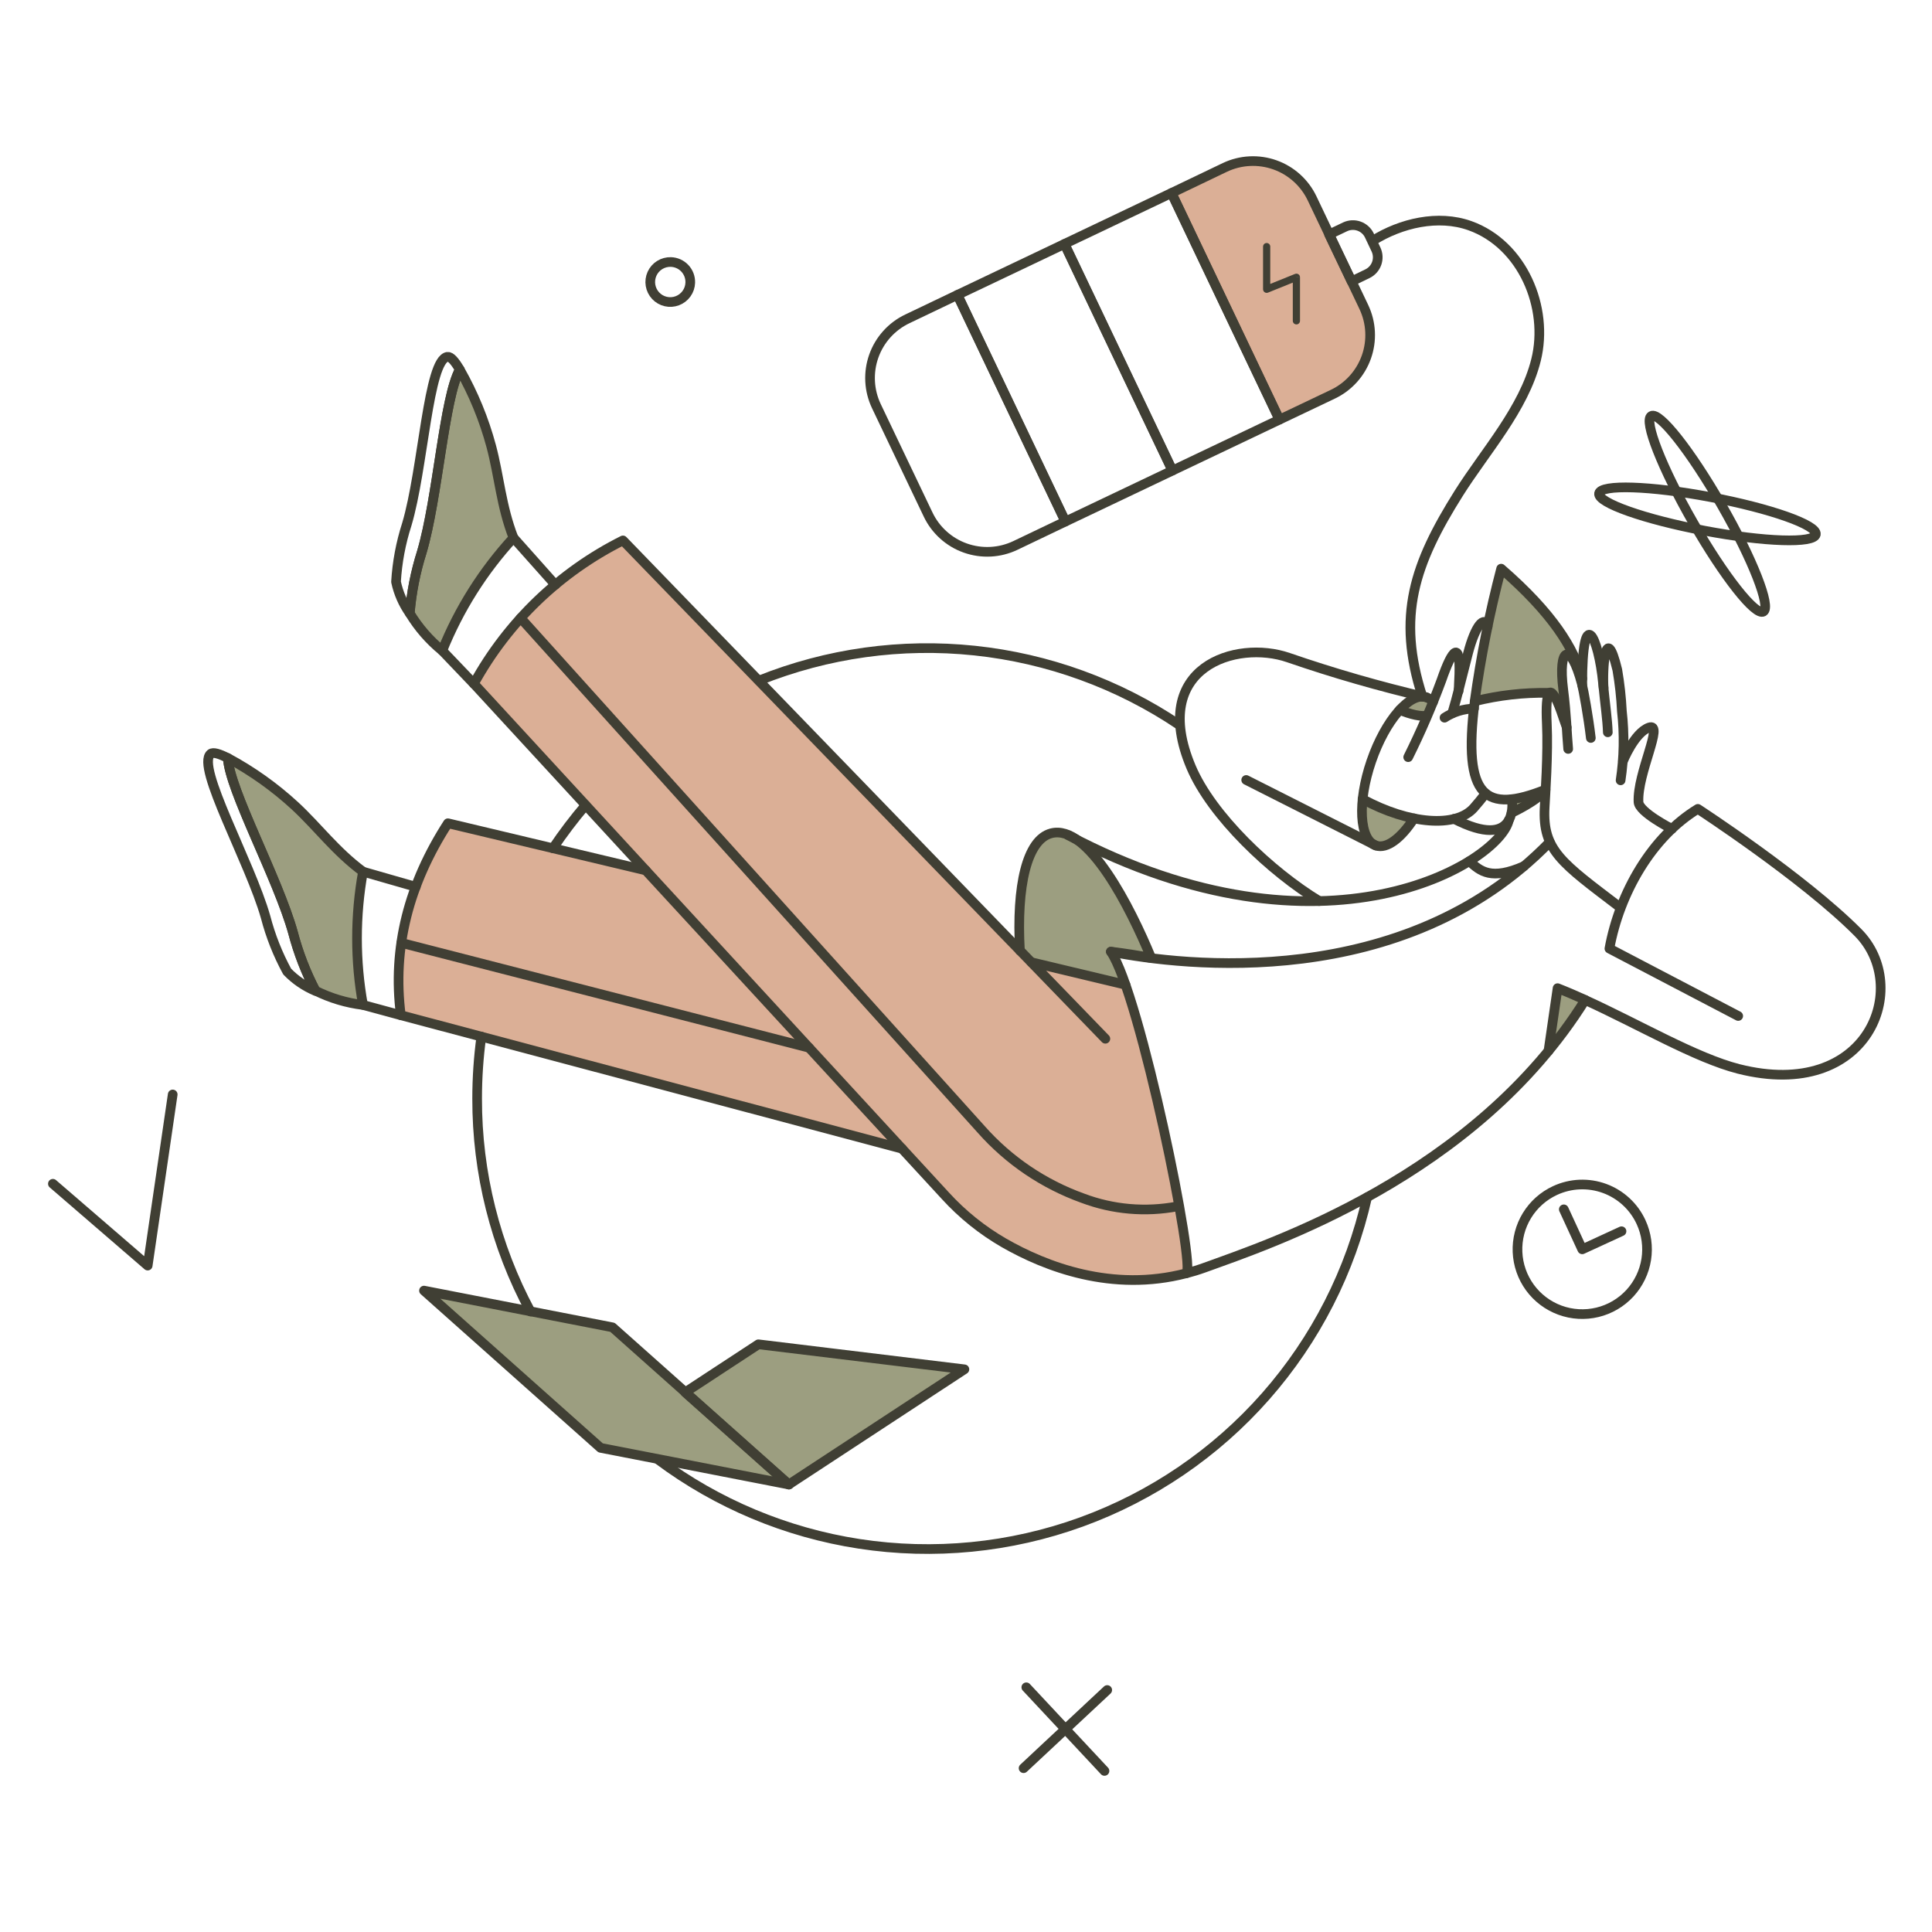 <svg xmlns="http://www.w3.org/2000/svg" fill="none" viewBox="-0.5 -0.5 200 200" id="Overworked-Employee--Streamline-Bangalore.svg"><desc>Overworked Employee Streamline Illustration: https://streamlinehq.com</desc><g id="Work-Overworked-employee-01"><g id="color 2"><path id="Vector" fill="#dbaf96" d="m116.029 101.436 -9.751 -2.325 -42.279 -43.674c-6.537 3.262 -11.924 8.439 -15.443 14.841l17.791 19.322 -20.456 -4.876c-4.046 6.276 -5.785 12.875 -4.876 19.87l51.878 13.821c4.343 4.709 6.429 7.375 10.568 9.751 4.254 2.439 11.175 5.147 18.831 3.143 0.96 -0.13 -3.163 -20.965 -6.264 -29.874Z" stroke-width="1"></path><path id="Vector_2" fill="#dbaf96" d="m140.663 31.276 -5.35 -11.211c-0.382 -0.805 -0.919 -1.526 -1.58 -2.123 -0.662 -0.597 -1.434 -1.058 -2.273 -1.356 -0.84 -0.298 -1.729 -0.429 -2.619 -0.383 -0.89 0.046 -1.761 0.266 -2.566 0.649l-5.52 2.627 11.173 23.463 5.521 -2.628c0.806 -0.381 1.528 -0.917 2.127 -1.578 0.598 -0.661 1.06 -1.433 1.358 -2.273 0.298 -0.84 0.428 -1.73 0.382 -2.62 -0.047 -0.89 -0.269 -1.762 -0.654 -2.566Zm-6.749 1.418c0 0.05 -0.02 0.098 -0.056 0.134 -0.035 0.036 -0.084 0.055 -0.133 0.055s-0.099 -0.02 -0.133 -0.055c-0.036 -0.035 -0.056 -0.083 -0.056 -0.134V28.457l-2.817 1.248c-0.029 0.01 -0.06 0.014 -0.09 0.011 -0.03 -0.003 -0.06 -0.014 -0.086 -0.03 -0.025 -0.016 -0.047 -0.039 -0.063 -0.065 -0.016 -0.026 -0.025 -0.055 -0.028 -0.086v-4.516c0 -0.05 0.02 -0.098 0.056 -0.134 0.035 -0.035 0.084 -0.055 0.133 -0.055s0.099 0.02 0.133 0.055c0.036 0.036 0.056 0.084 0.056 0.134V29.253l2.818 -1.248c0.028 -0.011 0.058 -0.016 0.088 -0.012 0.03 0.003 0.058 0.014 0.083 0.031 0.027 0.016 0.05 0.038 0.066 0.064 0.017 0.026 0.027 0.056 0.029 0.087v4.518Z" stroke-width="1"></path></g><g id="color 1"><path id="Vector_3" fill="#9c9e80" d="M155.939 82.247c0.11 0.459 0.122 0.935 0.038 1.399 1.307 -0.582 2.498 -1.395 3.516 -2.401 -1.154 0.436 -2.343 0.771 -3.554 1.002Z" stroke-width="1"></path><path id="Vector_4" fill="#9c9e80" d="M118.676 98.676c-2.136 -5.18 -6.523 -13.915 -10.361 -12.913 -2.514 0.662 -3.611 5.445 -3.233 12.139l1.172 1.21 9.756 2.325c-0.366 -1.197 -0.874 -2.345 -1.512 -3.422 1.32 0.245 2.813 0.453 4.178 0.661Z" stroke-width="1"></path><path id="Vector_5" fill="#9c9e80" d="M47.097 37.76c-1.626 2.893 -2.269 13.291 -3.932 18.887 -0.645 2.06 -1.064 4.185 -1.248 6.336 0.893 1.474 2.031 2.784 3.365 3.876 1.732 -4.309 4.23 -8.268 7.373 -11.686 -1.932 -4.974 -1.486 -10.625 -5.558 -17.413Z" stroke-width="1"></path><path id="Vector_6" fill="#9c9e80" d="M37.078 89.733c-4.397 -3.262 -6.791 -8.076 -13.991 -11.759 0.17 3.308 5.18 12.458 6.749 18.073 0.547 2.085 1.327 4.102 2.325 6.013 1.543 0.768 3.206 1.267 4.916 1.475 -0.826 -4.563 -0.826 -9.238 0 -13.802Z" stroke-width="1"></path><path id="Vector_7" fill="#9c9e80" d="M140.569 82.209c-0.586 5.52 2.344 6.636 5.293 2.004 -1.853 -0.406 -3.637 -1.081 -5.293 -2.004Z" stroke-width="1"></path><path id="Vector_8" fill="#9c9e80" d="M144.406 72.982c0.945 0.454 2.495 0.832 2.874 0.567l0.567 -1.38c-0.907 -1.096 -2.288 -0.43 -3.441 0.813Z" stroke-width="1"></path><path id="Vector_9" fill="#9c9e80" d="M163.279 69.674c-0.831 -3.077 -3.119 -6.749 -8.375 -11.305 -1.184 4.517 -2.099 9.1 -2.741 13.725 2.485 -0.617 5.04 -0.91 7.6 -0.87 0.227 -0.492 0.703 0.03 1.304 1.758 0.02 0.057 0.076 0.208 0.132 0.398 0.121 -0.04 0.251 -0.053 0.378 -0.038 -0.057 -0.775 -0.149 -1.626 -0.265 -2.552 -0.557 -4.463 0.745 -5.082 1.928 -0.605 0.075 0.284 0.227 1.059 0.398 2.004 -0.018 -0.85 -0.138 -1.695 -0.36 -2.515Z" stroke-width="1"></path><path id="Vector_10" fill="#9c9e80" d="m160.741 101.814 -0.945 6.484s2.817 -3.592 3.8 -5.273l-2.855 -1.211Z" stroke-width="1"></path><path id="Vector_11" fill="#9c9e80" d="m61.674 149.381 19.511 3.8 -18.282 -16.277 -19.511 -3.801 18.282 16.278Z" stroke-width="1"></path><path id="Vector_12" fill="#9c9e80" d="m81.147 153.181 18.188 -11.929 -21.326 -2.59 -7.582 4.972 10.72 9.547Z" stroke-width="1"></path></g><g id="outlines"><path id="Vector_13" stroke="#403f34" stroke-linejoin="round" d="m61.674 149.381 19.511 3.8 -18.282 -16.277 -19.511 -3.801 18.282 16.278Z" stroke-width="1"></path><path id="Vector_14" stroke="#403f34" stroke-linejoin="round" d="m81.147 153.181 18.188 -11.929 -21.326 -2.59 -7.582 4.972 10.72 9.547Z" stroke-width="1"></path><path id="Vector_15" stroke="#403f34" stroke-linecap="round" stroke-linejoin="round" d="M78.066 69.957c7.079 -2.841 14.745 -3.907 22.331 -3.107 7.586 0.801 14.86 3.444 21.191 7.701" stroke-width="1"></path><path id="Vector_16" stroke="#403f34" stroke-linecap="round" stroke-linejoin="round" d="M56.74 87.313c1.041 -1.551 2.17 -3.041 3.383 -4.462" stroke-width="1"></path><path id="Vector_17" stroke="#403f34" stroke-linecap="round" stroke-linejoin="round" d="M49.328 106.808c-0.288 2.124 -0.434 4.266 -0.435 6.409 -0.015 7.696 1.884 15.275 5.526 22.052" stroke-width="1"></path><path id="Vector_18" stroke="#403f34" stroke-linecap="round" stroke-linejoin="round" d="M141.022 123.443c-1.715 7.636 -5.324 14.716 -10.494 20.591 -5.171 5.874 -11.737 10.353 -19.092 13.024 -7.356 2.671 -15.266 3.447 -23.001 2.258 -7.536 -1.159 -14.671 -4.148 -20.78 -8.701" stroke-width="1"></path><path id="Vector_19" stroke="#403f34" stroke-linecap="round" stroke-linejoin="round" d="M141.627 24.413c2.892 -1.815 6.75 -2.724 10.04 -1.55 5.446 1.944 8.193 8.471 6.844 13.895 -1.261 5.069 -5.273 9.473 -7.998 13.802 -4.592 7.299 -6.468 12.724 -3.762 21.061" stroke-width="1"></path><path id="Vector_20" stroke="#403f34" stroke-linecap="round" stroke-linejoin="round" d="m137.09 23.771 2.325 4.859 1.645 -0.796c0.446 -0.217 0.788 -0.599 0.954 -1.066 0.166 -0.467 0.142 -0.98 -0.066 -1.429l-0.697 -1.475c-0.217 -0.446 -0.599 -0.788 -1.066 -0.954 -0.467 -0.166 -0.98 -0.142 -1.43 0.066l-1.667 0.796Z" stroke-width="1"></path><path id="Vector_21" stroke="#403f34" stroke-linecap="round" stroke-linejoin="round" d="m131.947 42.941 -11.173 -23.463 -11.079 5.275 11.174 23.462 11.078 -5.274Z" stroke-width="1"></path><path id="Vector_22" stroke="#403f34" stroke-linecap="round" stroke-linejoin="round" d="m140.682 31.276 -5.35 -11.23c-0.382 -0.805 -0.919 -1.526 -1.58 -2.123 -0.662 -0.597 -1.434 -1.058 -2.273 -1.356 -0.84 -0.298 -1.729 -0.429 -2.619 -0.383 -0.89 0.046 -1.762 0.266 -2.566 0.649l-5.52 2.646 11.173 23.463 5.521 -2.628c0.805 -0.382 1.525 -0.919 2.122 -1.58 0.597 -0.661 1.058 -1.433 1.356 -2.273 0.298 -0.839 0.429 -1.729 0.383 -2.619 -0.045 -0.89 -0.266 -1.761 -0.648 -2.566v0Z" stroke-width="1"></path><path id="Vector 2" fill="#403f34" d="M130.998 25.03c0 -0.206 -0.167 -0.373 -0.373 -0.373s-0.373 0.167 -0.373 0.373h0.746Zm-0.373 4.415h-0.373c0 0.124 0.062 0.24 0.165 0.309 0.102 0.069 0.233 0.083 0.348 0.037l-0.14 -0.346Zm3.079 -1.244h0.373c0 -0.124 -0.062 -0.24 -0.164 -0.309 -0.103 -0.069 -0.234 -0.083 -0.348 -0.037l0.139 0.346ZM133.33 32.711c0 0.206 0.167 0.373 0.373 0.373s0.373 -0.167 0.373 -0.373H133.33Zm-3.079 -7.68v4.415h0.746v-4.415h-0.746Zm0.513 4.761 3.078 -1.244 -0.279 -0.692 -3.079 1.244 0.28 0.692ZM133.33 28.202v4.509h0.746v-4.509H133.33Z" stroke-width="1"></path><path id="Vector_23" stroke="#403f34" stroke-linecap="round" stroke-linejoin="round" d="m120.869 48.216 -11.174 -23.462 -11.078 5.274 11.173 23.462 11.079 -5.274Z" stroke-width="1"></path><path id="Vector_24" stroke="#403f34" stroke-linecap="round" stroke-linejoin="round" d="M90.222 41.542c-0.382 -0.804 -0.603 -1.676 -0.648 -2.566 -0.045 -0.89 0.085 -1.779 0.383 -2.619 0.298 -0.839 0.759 -1.611 1.356 -2.272 0.597 -0.661 1.318 -1.198 2.123 -1.58l5.18 -2.477 11.173 23.462 -5.18 2.477c-0.804 0.383 -1.677 0.603 -2.566 0.649 -0.89 0.045 -1.779 -0.085 -2.618 -0.383 -0.839 -0.298 -1.611 -0.759 -2.272 -1.356 -0.661 -0.597 -1.198 -1.318 -1.58 -2.123l-5.351 -11.211Z" stroke-width="1"></path><path id="Vector_25" stroke="#403f34" stroke-linecap="round" stroke-linejoin="round" d="M92.888 118.414 40.994 104.593c-0.907 -6.995 0.832 -13.594 4.876 -19.87l20.475 4.876" stroke-width="1"></path><path id="Vector_26" stroke="#403f34" stroke-linecap="round" stroke-linejoin="round" d="m116.01 101.436 -9.737 -2.325" stroke-width="1"></path><path id="Vector_27" stroke="#403f34" stroke-linecap="round" stroke-linejoin="round" d="M121.36 124.388c-3.275 0.621 -6.657 0.326 -9.775 -0.851 -4.047 -1.453 -7.662 -3.902 -10.511 -7.122L53.393 63.481" stroke-width="1"></path><path id="Vector_28" stroke="#403f34" stroke-linecap="round" stroke-linejoin="round" d="m41.048 97.107 42.198 10.851" stroke-width="1"></path><path id="Vector_29" stroke="#403f34" stroke-linecap="round" stroke-linejoin="round" d="M152.158 72.15c-1.249 9.964 1.115 11.571 7.316 9.094" stroke-width="1"></path><path id="Vector_30" stroke="#403f34" stroke-linecap="round" stroke-linejoin="round" d="M113.927 107.032 63.986 55.444c-6.531 3.262 -11.914 8.436 -15.43 14.834l48.797 52.994c1.764 1.936 3.818 3.588 6.087 4.896 4.263 2.446 11.187 5.147 18.85 3.143" stroke-width="1"></path><path id="Vector_31" stroke="#403f34" stroke-linecap="round" stroke-linejoin="round" d="M150.021 84.27c6.58 3.383 6.013 -1.683 6.013 -1.683l-0.04 -0.352" stroke-width="1"></path><path id="Vector_32" stroke="#403f34" stroke-linecap="round" stroke-linejoin="round" d="M155.694 84.402c-0.945 4.348 -19.038 15.598 -45.64 1.55" stroke-width="1"></path><path id="Vector_33" stroke="#403f34" stroke-linecap="round" stroke-linejoin="round" d="M105.082 97.901c-0.378 -6.693 0.717 -11.478 3.233 -12.139 3.837 -1.006 8.225 7.732 10.361 12.913 -1.267 -0.265 -2.817 -0.492 -4.179 -0.662" stroke-width="1"></path><path id="Vector_34" stroke="#403f34" stroke-linecap="round" stroke-linejoin="round" d="M47.097 37.76c-0.51 -0.87 -0.945 -1.363 -1.267 -1.323 -2.006 0.251 -2.512 11.629 -4.216 17.337 -0.622 1.93 -0.998 3.932 -1.118 5.956 0.248 1.17 0.732 2.276 1.421 3.254 0.171 -2.152 0.59 -4.278 1.248 -6.334 1.663 -5.598 2.306 -15.996 3.932 -18.889Z" stroke-width="1"></path><path id="Vector_35" stroke="#403f34" stroke-linecap="round" stroke-linejoin="round" d="M52.655 55.173c-1.286 -3.308 -1.469 -6.353 -2.306 -9.49 -0.745 -2.767 -1.838 -5.429 -3.252 -7.922 -1.626 2.893 -2.279 13.288 -3.932 18.887 -0.647 2.06 -1.065 4.185 -1.248 6.336 0.893 1.474 2.031 2.784 3.365 3.876 1.732 -4.309 4.23 -8.268 7.373 -11.686v0Z" stroke-width="1"></path><path id="Vector_36" stroke="#403f34" stroke-linecap="round" stroke-linejoin="round" d="m45.282 66.857 3.271 3.422" stroke-width="1"></path><path id="Vector_37" stroke="#403f34" stroke-linecap="round" stroke-linejoin="round" d="m52.655 55.173 4.33 4.86" stroke-width="1"></path><path id="Vector_38" stroke="#403f34" stroke-linecap="round" stroke-linejoin="round" d="M23.084 77.974c-0.889 -0.455 -1.531 -0.643 -1.777 -0.435 -1.548 1.306 4.066 11.178 5.69 16.901 0.511 1.962 1.261 3.854 2.231 5.635 0.83 0.861 1.827 1.542 2.93 2.004 -0.999 -1.91 -1.779 -3.927 -2.325 -6.013 -1.556 -5.637 -6.576 -14.784 -6.749 -18.092Z" stroke-width="1"></path><path id="Vector_39" stroke="#403f34" stroke-linecap="round" stroke-linejoin="round" d="M37.078 89.733c-2.855 -2.117 -4.653 -4.592 -7.015 -6.787 -2.107 -1.944 -4.451 -3.616 -6.976 -4.975 0.17 3.308 5.174 12.46 6.749 18.073 0.546 2.086 1.326 4.102 2.325 6.013 1.543 0.768 3.206 1.267 4.916 1.475 -0.826 -4.562 -0.826 -9.236 0 -13.799v0Z" stroke-width="1"></path><path id="Vector_40" stroke="#403f34" stroke-linecap="round" stroke-linejoin="round" d="m37.097 103.535 3.894 1.059" stroke-width="1"></path><path id="Vector_41" stroke="#403f34" stroke-linecap="round" stroke-linejoin="round" d="m37.078 89.733 5.464 1.569" stroke-width="1"></path><path id="Vector_42" stroke="#403f34" stroke-linecap="round" stroke-linejoin="round" d="M169.381 126.014c0.557 1.204 0.744 2.546 0.539 3.857 -0.206 1.31 -0.796 2.53 -1.694 3.506 -0.899 0.975 -2.068 1.662 -3.357 1.973 -1.29 0.311 -2.643 0.234 -3.887 -0.224 -1.245 -0.457 -2.327 -1.274 -3.108 -2.345 -0.781 -1.073 -1.227 -2.352 -1.281 -3.678 -0.055 -1.325 0.286 -2.637 0.977 -3.769 0.692 -1.132 1.703 -2.034 2.907 -2.591 0.799 -0.371 1.664 -0.581 2.544 -0.618 0.881 -0.036 1.759 0.101 2.587 0.405 0.827 0.304 1.586 0.768 2.234 1.366 0.647 0.598 1.17 1.317 1.539 2.117v0Z" stroke-width="1"></path><path id="Vector_43" stroke="#403f34" stroke-linecap="round" stroke-linejoin="round" d="m161.384 124.69 1.909 4.14 4.065 -1.872" stroke-width="1"></path><path id="Vector_44" stroke="#403f34" stroke-linecap="round" stroke-linejoin="round" d="M147.847 72.169c-0.174 -0.214 -0.403 -0.377 -0.662 -0.473 -1.692 -0.616 -4.273 2.363 -5.728 6.599s-1.246 8.141 0.473 8.734c1.136 0.392 2.628 -0.775 3.951 -2.817" stroke-width="1"></path><path id="Vector_45" stroke="#403f34" stroke-linecap="round" stroke-linejoin="round" d="M147.185 71.697c-4.838 -1.128 -9.615 -2.504 -14.311 -4.121 -5.407 -1.873 -14.445 0.964 -10.077 11.325 2.136 5.067 8.318 10.87 13.272 13.876" stroke-width="1"></path><path id="Vector_46" stroke="#403f34" stroke-linecap="round" stroke-linejoin="round" d="m141.93 87.03 -13.424 -6.787" stroke-width="1"></path><path id="Vector_47" stroke="#403f34" stroke-linecap="round" stroke-linejoin="round" d="M153.293 81.642c-0.416 0.529 -0.829 1.043 -1.229 1.492 -1.84 2.073 -6.656 1.72 -11.514 -0.907" stroke-width="1"></path><path id="Vector_48" stroke="#403f34" stroke-linecap="round" stroke-linejoin="round" d="M147.242 73.512c-0.378 0.284 -1.89 -0.095 -2.836 -0.529" stroke-width="1"></path><path id="Vector_49" stroke="#403f34" stroke-linecap="round" stroke-linejoin="round" d="M150.494 71.035c0.019 -0.208 0.057 -1.592 0.076 -1.777 0.095 -3.327 -0.671 -2.757 -1.853 0.662 -1.004 2.713 -2.152 5.37 -3.441 7.96" stroke-width="1"></path><path id="Vector_50" stroke="#403f34" stroke-linecap="round" stroke-linejoin="round" d="M153.501 64.362c-0.321 -1.172 -1.265 -0.188 -2.042 2.798 -0.641 2.459 -1.135 4.577 -1.627 6.182" stroke-width="1"></path><path id="Vector_51" stroke="#403f34" stroke-linecap="round" stroke-linejoin="round" d="M152.083 72.85c-1.084 0.025 -2.137 0.353 -3.045 0.945" stroke-width="1"></path><path id="Vector_52" stroke="#403f34" stroke-linecap="round" stroke-linejoin="round" d="m179.439 104.674 -13.333 -6.976c1.059 -5.805 4.405 -11.571 9.154 -14.463 0 0 10.926 7.11 16.581 12.8 5.584 5.618 1.095 17.521 -12.346 14.122 -4.435 -1.128 -10.313 -4.596 -15.899 -7.139 -11.434 18.308 -32.742 25.288 -39.402 27.709 -0.64 0.232 -1.277 0.426 -1.908 0.591 1.115 -0.151 -4.784 -28.987 -7.79 -33.298 7.449 1.475 30.268 4.235 45.431 -11.343" stroke-width="1"></path><path id="Vector_53" stroke="#403f34" stroke-linecap="round" stroke-linejoin="round" d="M167.509 78.296s1.172 -2.932 2.687 -3.482c1.626 -0.587 -1.232 4.746 -1.078 7.714 0.056 1.059 3.461 2.779 3.461 2.779" stroke-width="1"></path><path id="Vector_54" stroke="#403f34" stroke-linecap="round" stroke-linejoin="round" d="M165.505 70.695c-0.132 -1.683 0.144 -7.111 1.418 -1.853 0.243 1.413 0.4 2.84 0.473 4.273 0.271 2.383 0.226 4.792 -0.132 7.164" stroke-width="1"></path><path id="Vector_55" stroke="#403f34" stroke-linecap="round" stroke-linejoin="round" d="M161.688 74.797c-0.076 -0.208 -0.529 -1.492 -0.586 -1.683 -1.134 -3.119 -1.65 -2.306 -1.475 1.304 0.147 3.045 -0.165 7.487 -0.227 8.678 -0.229 4.444 1.758 5.728 7.846 10.36" stroke-width="1"></path><path id="Vector_56" stroke="#403f34" stroke-linecap="round" stroke-linejoin="round" d="M164.182 75.894c-0.246 -2.136 -0.76 -4.975 -0.926 -5.596 -1.185 -4.473 -2.493 -3.838 -1.928 0.605 0.322 2.533 0.359 4.443 0.51 6.126" stroke-width="1"></path><path id="Vector_57" stroke="#403f34" stroke-linecap="round" stroke-linejoin="round" d="M163.293 70.43c-0.019 -8.656 1.692 -5.011 2.155 -0.189 0.211 2.174 0.454 3.781 0.492 5.067" stroke-width="1"></path><path id="Vector_58" stroke="#403f34" stroke-linecap="round" stroke-linejoin="round" d="M163.295 69.755c-0.796 -3.098 -3.094 -6.791 -8.396 -11.387 -1.184 4.517 -2.099 9.1 -2.741 13.725 2.485 -0.617 5.04 -0.91 7.6 -0.87" stroke-width="1"></path><path id="Vector_59" stroke="#403f34" stroke-linecap="round" stroke-linejoin="round" d="M151.61 88.654c1.153 1.059 2.269 1.99 5.653 0.51" stroke-width="1"></path><path id="Vector_60" stroke="#403f34" stroke-linecap="round" stroke-linejoin="round" d="M159.494 81.245c-0.775 1.134 -3.516 2.401 -3.516 2.401" stroke-width="1"></path><path id="Vector_61" stroke="#403f34" stroke-linecap="round" stroke-linejoin="round" d="M187.474 54.814c-0.17 0.964 -5.331 0.796 -11.532 -0.378 -6.201 -1.174 -11.079 -2.892 -10.909 -3.857 0.17 -0.964 5.331 -0.796 11.533 0.378 6.202 1.174 11.078 2.892 10.908 3.857Z" stroke-width="1"></path><path id="Vector_62" stroke="#403f34" stroke-linecap="round" stroke-linejoin="round" d="M182.048 62.811c-0.813 0.492 -4.072 -3.626 -7.278 -9.227 -3.207 -5.601 -5.143 -10.53 -4.33 -11.022 0.813 -0.492 4.066 3.63 7.279 9.226 3.214 5.596 5.142 10.531 4.329 11.023Z" stroke-width="1"></path><path id="Vector_63" stroke="#403f34" stroke-linecap="round" stroke-linejoin="round" d="m4.975 122.044 9.813 8.469 2.59 -17.715" stroke-width="1"></path><path id="Vector_64" stroke="#403f34" stroke-linecap="round" stroke-linejoin="round" d="M70.956 28.761c-0.013 0.41 -0.147 0.806 -0.386 1.139 -0.238 0.333 -0.57 0.588 -0.954 0.733 -0.383 0.145 -0.801 0.172 -1.2 0.08 -0.399 -0.093 -0.762 -0.302 -1.042 -0.601 -0.28 -0.299 -0.466 -0.674 -0.533 -1.079 -0.067 -0.404 -0.012 -0.819 0.157 -1.193 0.169 -0.373 0.445 -0.688 0.793 -0.905 0.348 -0.217 0.752 -0.325 1.162 -0.312 0.272 0.009 0.539 0.071 0.787 0.183 0.248 0.112 0.471 0.272 0.657 0.47 0.186 0.198 0.331 0.431 0.427 0.686 0.096 0.254 0.141 0.525 0.132 0.797v0Z" stroke-width="1"></path><path id="Vector_65" stroke="#403f34" stroke-linecap="round" stroke-linejoin="round" d="m105.744 174.168 8.092 8.658" stroke-width="1"></path><path id="Vector_66" stroke="#403f34" stroke-linecap="round" stroke-linejoin="round" d="m114.12 174.451 -8.659 8.091" stroke-width="1"></path><path id="Vector_67" stroke="#403f34" stroke-linecap="round" stroke-linejoin="round" d="M163.597 103.012c-0.964 -0.439 -1.918 -0.85 -2.856 -1.217l-0.945 6.503" stroke-width="1"></path></g></g></svg>